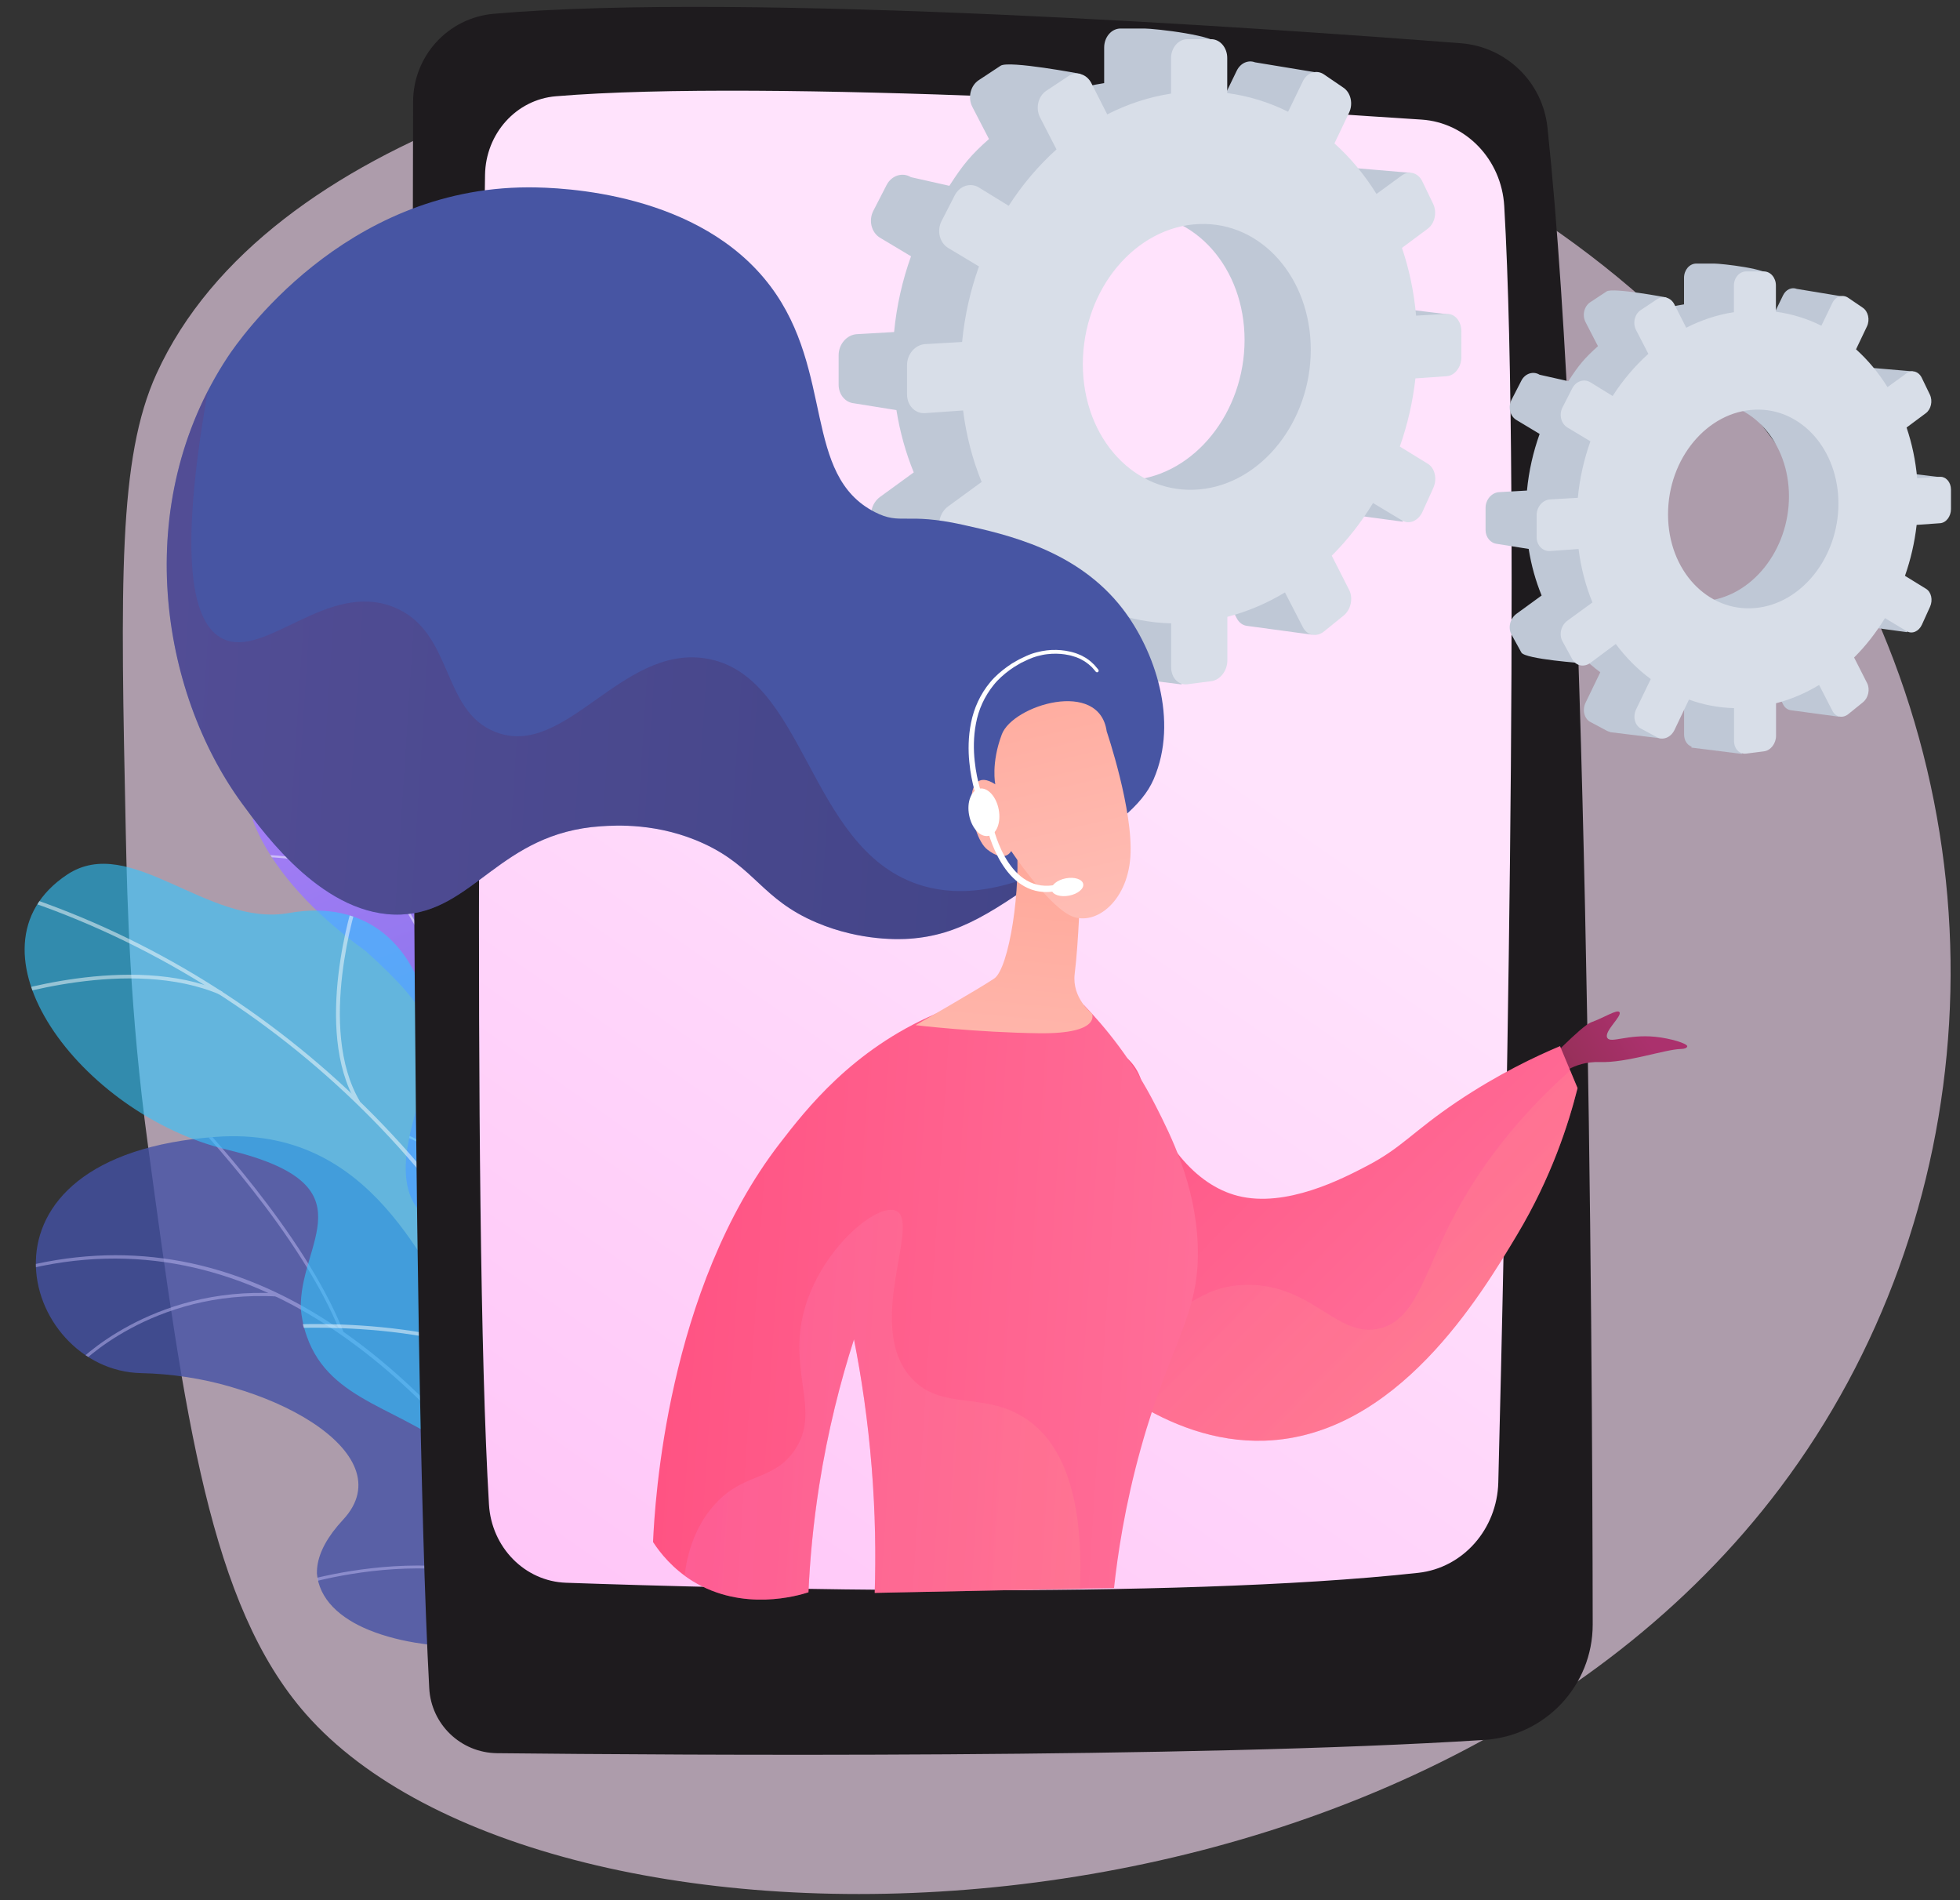 <?xml version="1.0" encoding="UTF-8" standalone="no"?>
<!-- Generator: Adobe Illustrator 27.0.0, SVG Export Plug-In . SVG Version: 6.00 Build 0)  -->

<svg
   version="1.1"
   id="Illustration"
   x="0px"
   y="0px"
   viewBox="0 0 2940 2850"
   xml:space="preserve"
   sodipodi:docname="benefits.svg"
   width="2940"
   height="2850"
   inkscape:version="1.2 (dc2aedaf03, 2022-05-15)"
   xmlns:inkscape="http://www.inkscape.org/namespaces/inkscape"
   xmlns:sodipodi="http://sodipodi.sourceforge.net/DTD/sodipodi-0.dtd"
   xmlns:xlink="http://www.w3.org/1999/xlink"
   xmlns="http://www.w3.org/2000/svg"
   xmlns:svg="http://www.w3.org/2000/svg"><rect x="0" y="0" width="2940" height="2850" fill="#333333" stroke="none"/><defs
   id="defs223" /><sodipodi:namedview
   id="namedview221"
   pagecolor="#ffffff"
   bordercolor="#000000"
   borderopacity="0.25"
   inkscape:showpageshadow="2"
   inkscape:pageopacity="0.0"
   inkscape:pagecheckerboard="0"
   inkscape:deskcolor="#d1d1d1"
   showgrid="false"
   inkscape:zoom="0.22345013"
   inkscape:cx="1852.7624"
   inkscape:cy="1494.7407"
   inkscape:window-width="1920"
   inkscape:window-height="1009"
   inkscape:window-x="-8"
   inkscape:window-y="-8"
   inkscape:window-maximized="1"
   inkscape:current-layer="Illustration" />
<style
   type="text/css"
   id="style2">
	.st0{opacity:0.6;fill:#FFE3FC;enable-background:new    ;}
	.st1{clip-path:url(#SVGID_00000080888644324794182530000013530848617505216398_);}
	
		.st2{opacity:0.8;clip-path:url(#SVGID_00000075137556276632810460000013232222178161807286_);fill:#4452A5;enable-background:new    ;}
	.st3{opacity:0.5;clip-path:url(#SVGID_00000057126991922855559500000004191725131920380086_);}
	.st4{fill:#BEB8F2;}
	.st5{fill:url(#SVGID_00000018229790055452197160000017698260178950809738_);}
	.st6{opacity:0.5;clip-path:url(#SVGID_00000177443780502972812510000002633457706447215271_);}
	.st7{fill:#FCFDFE;}
	.st8{opacity:0.6;fill:#32C6FF;enable-background:new    ;}
	.st9{opacity:0.5;clip-path:url(#SVGID_00000075126636359222027020000001750076891252309178_);}
	.st10{fill:none;}
	.st11{fill:#1E1B1E;}
	.st12{fill:url(#SVGID_00000018929342556104123370000014752798066200320425_);}
	.st13{fill:#BFC8D6;}
	.st14{fill:#D8DEE8;}
	.st15{fill:url(#SVGID_00000016796889136679414820000002127999530703219592_);}
	.st16{fill:url(#SVGID_00000008871864137306705760000006255235707308402052_);}
	.st17{opacity:0.3;}
	.st18{fill:url(#SVGID_00000150814998944393014570000008248591173203411880_);}
	.st19{fill:url(#SVGID_00000093154918639305869870000013634520253567243171_);}
	.st20{fill:#4755A3;}
	.st21{fill:url(#SVGID_00000091715514426514966070000017958188135492237958_);}
	.st22{fill:url(#SVGID_00000089575364907275953820000017747099888434054307_);}
	.st23{fill:url(#SVGID_00000054978680802708069810000010512650024333866166_);}
	.st24{fill:url(#SVGID_00000057130960365892902390000016820421295547445940_);}
	.st25{fill:#FFFFFF;}
</style>
<g
   id="g218"
   transform="translate(-389.349,-429.626)">
	<path
   class="st0"
   d="m 1736.6,479 c -371.8,6.6 -946.9,147.9 -1112.5,511.2 -57.8,126.9 -53.9,313.4 -46.1,686.4 2.3,109.6 6.1,269.4 32.9,467.7 55.7,411.9 93.6,692.3 237,855.6 359.4,409.1 1657.5,397.3 2211.8,-339.2 302.4,-401.8 348.9,-973.3 72.4,-1445.7 C 2827.8,694.9 2234.3,470.2 1736.6,479 Z"
   id="path4" />
	<g
   id="g115">
		<g
   id="g113">
			<defs
   id="defs7">
				<rect
   id="SVGID_1_"
   x="394.3"
   y="1658.3"
   width="1228.3"
   height="1270.6" />
			</defs>
			<clipPath
   id="SVGID_00000182493008582867787280000015962858280187332754_">
				<use
   xlink:href="#SVGID_1_"
   style="overflow:visible"
   id="use9" />
			</clipPath>
			<g
   clip-path="url(#SVGID_00000182493008582867787280000015962858280187332754_)"
   id="g111">
				<g
   id="g46">
					<g
   id="g20">
						<defs
   id="defs13">
							<path
   id="SVGID_00000180368386027711479360000001587780439539266207_"
   d="m 1525.3,3179.9 -198.2,108.3 c 0,0 -92.9,-81.3 -83.5,-179.6 19.1,-200.5 -157.9,-203.3 -231.8,-215.5 C 900.3,2874.6 810,2809.7 904,2708.7 c 93.9,-101 -118.7,-216 -303.1,-219.8 -180.5,-3.8 -277.9,-326.7 113.4,-354.4 233.7,-16.5 312.7,197.6 378.3,296.3 65.6,98.7 224.4,23.1 240.8,178.4 14,132.7 -28.5,258.3 77.4,296.9 105.9,38.6 158.2,118.3 114.5,273.8 z" />
						</defs>
						<clipPath
   id="SVGID_00000005966842771424230140000000237994042059051666_">
							<use
   xlink:href="#SVGID_00000180368386027711479360000001587780439539266207_"
   style="overflow:visible"
   id="use15" />
						</clipPath>
						
							<path
   style="opacity:0.8;fill:#4452a5;enable-background:new"
   d="m 1525.3,3179.9 -198.2,108.3 c 0,0 -92.9,-81.3 -83.5,-179.6 19.1,-200.5 -157.9,-203.3 -231.8,-215.5 -111.5,-18.5 -189.1,-78.6 -123.2,-181.2 74.6,-116.1 -103.4,-219.2 -287.8,-223 -180.5,-3.8 -277.9,-326.7 113.4,-354.4 233.7,-16.5 312.7,197.6 378.3,296.3 65.6,98.7 224.4,23.1 240.8,178.4 14,132.7 -28.5,258.3 77.4,296.9 106,38.6 158.3,118.3 114.6,273.8 z"
   clip-path="url(#SVGID_00000005966842771424230140000000237994042059051666_)"
   id="path18" />
					</g>
					<g
   id="g44">
						<defs
   id="defs23">
							<path
   id="SVGID_00000011750651956965421080000016804594678534784400_"
   d="m 1525.3,3179.9 -198.2,108.3 c 0,0 -92.9,-81.3 -83.5,-179.6 19.1,-200.5 -157.9,-203.3 -231.8,-215.5 C 900.3,2874.6 810,2809.7 904,2708.7 c 93.9,-101 -118.7,-216 -303.1,-219.8 -180.5,-3.8 -277.9,-326.7 113.4,-354.4 233.7,-16.5 312.7,197.6 378.3,296.3 65.6,98.7 224.4,23.1 240.8,178.4 14,132.7 -28.5,258.3 77.4,296.9 105.9,38.6 158.2,118.3 114.5,273.8 z" />
						</defs>
						<clipPath
   id="SVGID_00000140010687341918522740000016268331913272611484_">
							<use
   xlink:href="#SVGID_00000011750651956965421080000016804594678534784400_"
   style="overflow:visible"
   id="use25" />
						</clipPath>
						<g
   style="opacity:0.5"
   clip-path="url(#SVGID_00000140010687341918522740000016268331913272611484_)"
   id="g42">
							<path
   class="st4"
   d="m 1449.5,3245.1 -4.5,1.5 c -0.9,-2.8 -94.6,-283.2 -271.3,-533.2 C 1011,2483 742.4,2232.2 387.2,2345 l -1.4,-4.5 c 158.1,-50.2 312.5,-33.8 458.9,48.8 116.9,66 229,174.1 333.1,321.4 176.9,250.6 270.8,531.6 271.7,534.4 z"
   id="path28" />
							<path
   class="st4"
   d="m 904.3,2426.4 -4.4,1.8 C 841.6,2280.6 681.7,2113 680,2111.3 l 3.4,-3.3 c 1.7,1.7 162.2,169.9 220.9,318.4 z"
   id="path30" />
							<path
   class="st4"
   d="m 805.3,2374 c -188.8,-10.8 -297.4,103.2 -298.5,104.4 l -3.5,-3.2 c 1.1,-1.2 111.1,-116.8 302.2,-105.9 z"
   id="path32" />
							<path
   class="st4"
   d="M 1280.3,2883.1 C 1125.7,2711.4 831,2809.6 828.2,2810.8 l -2.2,-4.2 c 2.6,-1.4 301.9,-99.9 457.8,73.4 z"
   id="path34" />
							<path
   class="st4"
   d="m 1236,2798.8 -4.6,1.4 c -42.9,-141.1 46.9,-303.3 47.8,-304.9 l 4.2,2.3 c -0.9,1.6 -89.7,162.1 -47.4,301.2 z"
   id="path36" />
							<path
   class="st4"
   d="m 1429.3,3202.8 c -48,-73.5 -190.8,-74.4 -192.3,-74.4 v -4.8 c 6,0 146.9,0.9 196.3,76.6 z"
   id="path38" />
							<path
   class="st4"
   d="m 1408,3136.1 -4.5,1.5 c -22.5,-65.6 31.7,-182.1 49.5,-220.3 2.5,-5.4 4.7,-10.1 4.9,-11 l 4.6,1.1 c -0.3,1.3 -1.7,4.4 -5.2,11.9 -17.6,37.9 -71.2,153 -49.3,216.8 z"
   id="path40" />
						</g>
					</g>
				</g>
				<g
   id="g83">
					
						<linearGradient
   id="SVGID_00000067212912146797563850000014872983224634932645_"
   gradientUnits="userSpaceOnUse"
   x1="-4648.218"
   y1="2644.929"
   x2="-4174.583"
   y2="1400.413"
   gradientTransform="matrix(1,-0.011,-0.011,-1,5591.019,4058.326)">
						<stop
   offset="0"
   style="stop-color:#AA80F9"
   id="stop48" />
						<stop
   offset="0.996"
   style="stop-color:#6165D7"
   id="stop50" />
					</linearGradient>
					<path
   style="fill:url(#SVGID_00000067212912146797563850000014872983224634932645_)"
   d="m 1109.9,2408.9 c -25.6,44.2 -7.2,90.3 11.3,121.5 4.9,0.2 7.7,1.6 12.5,2.9 44.1,11.9 65.4,7.6 110.7,12.5 9.7,1.1 39.3,-4.5 51.2,-7.6 l 22.1,-6.1 c 0,0 46,-108.3 -12.4,-141 -58.4,-32.8 -27.7,-141.1 -18.6,-200.5 5.6,-36.5 -3.5,-55 -3.6,-68.7 -1,-145.4 45,-186 15.6,-233.1 -32.4,-52 -97.7,-17.3 -135.9,-72 -43.2,-61.7 11.1,-147.4 -42.9,-196.7 -9.2,-8.5 -19,-16.9 -34.7,-22.4 -38.9,-13.6 -72.2,7.7 -98.7,-26.3 -53.3,-68.3 -145.4,-95.8 -205.9,-30.2 -59.7,64.8 -1.8,200.9 157.4,314.8 104,94 103.9,120.8 90.8,185.7 -9.2,45.5 -64.2,162.6 -0.7,212.8 63.6,50.4 111.1,103.8 81.8,154.4 z"
   id="path53" />
					<g
   id="g81">
						<g
   id="g79">
							<defs
   id="defs56">
								<path
   id="SVGID_00000070810866708878535070000015027014391962060444_"
   d="m 1147.7,2568.5 166.1,-32.5 c 0,0 49.9,-112.1 -8.5,-144.9 -58.4,-32.8 -27.7,-141.1 -18.6,-200.5 24.8,-161.2 -164.3,-154.1 -150.2,-363.2 3.7,-55.6 30.9,-160.9 -16.5,-207.3 -54,-52.8 -99.4,-5 -133.5,-48.7 -53.3,-68.3 -145.4,-95.8 -205.9,-30.2 -59.7,64.8 -1.8,200.9 157.4,314.8 104,94 103.9,120.8 90.8,185.7 -9.2,45.5 -64.2,162.6 -0.7,212.8 63.5,50.2 111,103.7 81.8,154.3 -44.5,77.1 37.8,159.7 37.8,159.7 z" />
							</defs>
							<clipPath
   id="SVGID_00000016055976471753258260000006410589234692102529_">
								<use
   xlink:href="#SVGID_00000070810866708878535070000015027014391962060444_"
   style="overflow:visible"
   id="use58" />
							</clipPath>
							<g
   style="opacity:0.5"
   clip-path="url(#SVGID_00000016055976471753258260000006410589234692102529_)"
   id="g77">
								<path
   class="st7"
   d="m 1220.6,2546.6 3.3,-0.3 c -1.2,-18.5 -2.7,-37.1 -4.4,-55.4 -12.5,-135.1 -38.1,-264 -76.2,-383.1 -32.3,-100.9 -73.9,-196.2 -123.7,-283.3 -40.1,-70 -85.7,-135.1 -135.5,-193.4 -35,-41 -71.8,-78.3 -109.2,-110.8 -6.5,-5.7 -13.5,-11.1 -20.3,-16.4 -9,-7 -18.4,-14.3 -26.7,-22.1 l -2.4,2.2 c 8.4,7.9 17.8,15.2 26.9,22.3 6.8,5.2 13.7,10.7 20.2,16.3 37.3,32.4 74,69.6 108.9,110.5 49.7,58.2 95.2,123.1 135.2,193 49.7,86.9 91.3,182 123.5,282.7 38,118.9 63.6,247.6 76,382.5 1.7,18.2 3.2,36.8 4.4,55.3 z"
   id="path61" />
								<path
   class="st7"
   d="m 1072.6,1934.4 3.1,-1.2 c -52.8,-123.3 16.1,-344.4 16.8,-346.7 l -3.2,-0.8 c -0.7,2.3 -69.9,224.4 -16.7,348.7 z"
   id="path63" />
								<path
   class="st7"
   d="m 1187.3,2292 3.2,-0.9 c -25.2,-87.9 -195.2,-161.9 -196.9,-162.6 l -1.5,2.8 c 1.8,0.8 170.4,74.2 195.2,160.7 z"
   id="path65" />
								<path
   class="st7"
   d="m 1197,2343.1 3.3,-0.3 c -5.2,-59.4 21.9,-143.6 76.4,-237.1 2.7,-4.7 2.7,-4.7 2.7,-5.3 l -3.3,0.3 1.7,-0.1 -1.6,-0.5 c -0.1,0.3 -1.2,2.1 -2.4,4.2 -54.8,94 -82.1,178.9 -76.8,238.8 z"
   id="path67" />
								<path
   class="st7"
   d="m 1217.9,2512.9 3.1,-1.2 c -25.7,-60.8 -125.8,-88.4 -126.8,-88.7 l -1,3 c 1,0.3 99.6,27.5 124.7,86.9 z"
   id="path69" />
								<path
   class="st7"
   d="m 1225.7,2547.1 c 16.1,-51.1 48.5,-99.9 99,-149.2 l -2.4,-2.1 c -50.9,49.6 -83.5,98.8 -99.8,150.5 z"
   id="path71" />
								<path
   class="st7"
   d="m 910.3,1667.9 3,-1.4 c -33.5,-67 -51.8,-144.9 -57.8,-170.4 -1.5,-6.2 -2,-8.4 -2.3,-9.1 l -3.1,1.2 c 0.2,0.6 1.1,4.1 2.1,8.6 6.1,25.7 24.4,103.9 58.1,171.1 z"
   id="path73" />
								<path
   class="st7"
   d="m 982.2,1769.1 2.5,-2.1 c -50.1,-51.1 -200.2,-55.6 -206.6,-55.8 l -0.2,3.1 c 1.6,0 155.1,4.6 204.3,54.8 z"
   id="path75" />
							</g>
						</g>
					</g>
				</g>
				<g
   id="g109">
					<path
   class="st8"
   d="m 1223,2885.1 c 11.3,-2.8 -9.1,-60.2 15.5,-139.6 6.1,-19.8 32,-130.4 116.4,-143.2 16.4,-2.5 32.8,-5 49.1,-7.5 9.9,-38.6 12,-76.8 -39.5,-85.2 -80.1,-13 -95.1,-142.3 -78.5,-190.6 20.6,-59.8 65.7,-199.9 -57.7,-221.8 -102.7,-18.3 -173.5,-10 -192.8,-130.7 -19.3,-120.7 -97.1,-188.3 -212.7,-167.6 -121.7,21.8 -237.8,-120.8 -332.9,-57.5 -165.7,110.3 20,359.6 240.5,412.5 220.5,52.9 105.9,139.6 110.3,239.7 0.9,9.3 3.1,23.6 8.8,40 35.4,100.9 145.7,106.2 232.9,182.1 118.9,103.3 121.6,274.1 140.6,269.4 z"
   id="path85" />
					<g
   id="g107">
						<g
   id="g105">
							<defs
   id="defs88">
								<path
   id="SVGID_00000027596958377828307090000004618956629927085721_"
   d="m 1131.2,2658 266.7,-33 c 11.6,-37.7 24.2,-106 -33.4,-115.4 -80.1,-13 -95.1,-142.3 -78.5,-190.6 20.6,-59.8 65.7,-199.9 -57.7,-221.8 -102.7,-18.3 -173.5,-10 -192.8,-130.7 -19.3,-120.7 -97.1,-188.3 -212.7,-167.6 -121.7,21.8 -237.8,-120.8 -332.9,-57.5 -165.7,110.3 20,359.6 240.5,412.5 220.5,52.9 105.9,139.6 110.3,239.7 6,136.6 196.9,85.1 253.5,132.5 44.3,37 42.7,95.6 37,131.9 z" />
							</defs>
							<clipPath
   id="SVGID_00000026133729204721713050000008193563032227667595_">
								<use
   xlink:href="#SVGID_00000027596958377828307090000004618956629927085721_"
   style="overflow:visible"
   id="use90" />
							</clipPath>
							<g
   style="opacity:0.5"
   clip-path="url(#SVGID_00000026133729204721713050000008193563032227667595_)"
   id="g103">
								<path
   class="st7"
   d="m 1252.4,2602.8 5.6,-1.8 C 1133.2,2218.8 811.9,1900.8 419.6,1771.1 l -2,5.2 c 390.6,129.2 710.5,445.8 834.8,826.5 z"
   id="path93" />
								<path
   class="st7"
   d="m 1165.4,2400.4 5.8,-0.7 c -16.6,-157.2 112.7,-296.8 114,-298.2 l -4.3,-3.6 c -1.3,1.4 -132.3,142.8 -115.5,302.5 z"
   id="path95" />
								<path
   class="st7"
   d="m 1227.4,2533.1 4.8,-3.2 c -94.7,-130.7 -402.8,-114 -405.9,-113.8 l 0.2,5.5 c 3.1,-0.2 308,-16.7 400.9,111.5 z"
   id="path97" />
								<path
   class="st7"
   d="m 924.2,2084.3 5.1,-2.8 c -65.4,-109.7 -4.2,-297.7 -3.6,-299.6 l -5.5,-1.5 c -0.7,1.9 -62.6,192.3 4,303.9 z"
   id="path99" />
								<path
   class="st7"
   d="m 720.3,1921.7 2.5,-5 c -137.6,-60 -334.1,5.7 -336.1,6.4 l 1.8,5.2 c 2.1,-0.6 196.3,-65.6 331.8,-6.6 z"
   id="path101" />
							</g>
						</g>
					</g>
				</g>
			</g>
		</g>
	</g>
	<path
   class="st10"
   d="M 2886.9,2194.2 H 2212 c 0,0 19.4,-755.5 17.9,-735.7 -1.6,19.7 -970.4,-628.9 -1345.7,-500.9 -375.3,128 -759.4,981.1 -209.5,1383.8 549.9,402.6 687.2,-25.1 588,764.9 l 1181.6,-80.5 483.4,-627.6 z"
   id="path117" />
	<g
   id="g128">
		<path
   class="st11"
   d="m 1130,450.3 c -68.4,5.9 -120.8,63.2 -121,131.8 -1.2,419.6 -3.2,1867 24.2,2379.3 2.9,54.3 47.4,96.9 101.7,97.5 268.8,2.9 1042,8.2 1481,-19.9 91.4,-5.8 162.6,-81.6 162.5,-173.2 -0.5,-440.4 -7.6,-1679 -67.9,-2245.2 -7.2,-67.8 -61.8,-120.8 -129.8,-126.1 C 2287.5,471.8 1509,417.3 1130,450.3 Z"
   id="path119" />
		
			<linearGradient
   id="SVGID_00000042699671254316338870000006120108834733391782_"
   gradientUnits="userSpaceOnUse"
   x1="650.624"
   y1="282.796"
   x2="2041.973"
   y2="2271.406"
   gradientTransform="matrix(1,0,0,-1,0,3710.157)">
			<stop
   offset="0.338"
   style="stop-color:#FFC6F8"
   id="stop121" />
			<stop
   offset="1"
   style="stop-color:#FFE3FC"
   id="stop123" />
		</linearGradient>
		<path
   style="fill:url(#SVGID_00000042699671254316338870000006120108834733391782_)"
   d="m 1116.9,692.1 c -5.3,359 -20.3,1553.1 5.9,1993.8 3.8,64.4 53.9,115.3 115.7,117.4 254.4,8.9 906.7,26 1278.4,-14.9 66.9,-7.4 118.1,-65.4 119.9,-135.6 9.3,-366.3 34.4,-1478.5 8.9,-1914.3 -4.1,-69.5 -57.2,-125 -123.8,-129.5 -275.4,-18.6 -982.7,-61.4 -1298.8,-35 -59.3,4.9 -105.3,55.9 -106.2,118.1 z"
   id="path126" />
	</g>
	<g
   id="g142">
		<g
   id="g134">
			<path
   class="st13"
   d="m 3198.7,1356.4 12.2,-26.9 c 4.6,-10.1 1.9,-22.2 -6.1,-27.1 l -31.7,-19.5 c 8.6,-24.3 14.6,-50 17.6,-76.6 l 35.3,-2.5 c 9.1,-0.6 16.5,-10.2 16.5,-21.3 V 1153 c 0,-11.1 -7.4,-19.7 -16.5,-19.2 l -34.4,2 c -2.4,-26.8 -7.8,-52.3 -16,-76.2 l 29.1,-21.6 c 0.9,-0.7 1.8,-1.5 2.6,-2.3 l 3.7,9.7 47.8,-58.8 -62.4,-5.3 c -2.7,-3.5 -6.4,-5.7 -10.3,-6.1 -3.5,-0.4 -7.1,0.5 -10.4,2.9 L 3147,999 c -13.4,-21.5 -29.4,-40.6 -47.4,-56.9 l 2.2,-4.5 43.9,9 5.6,-72.7 -66.7,-11 c -7.7,-3 -16.3,0.8 -20.6,9.5 l -16.6,34.2 c -21.3,-10.6 -3.7,-21.7 -27.9,-25 l 25.3,-37.3 c 0,-11.6 -74.2,-19.4 -84.2,-19.4 h -26.8 c -10.2,0 -18.4,9.6 -18.4,21.3 v 39.9 c -25.1,3.8 -49.2,11.8 -71.9,23.4 l 45.8,-33.7 c 0,0 -80.7,-15.3 -89.9,-9.2 l -24.6,16.2 c -9.3,6.1 -12.5,19.6 -7.1,30 l 18.6,36 c -20.3,18.1 -29,28.6 -44.4,52.5 l -43.2,-9.7 c -9.5,-5.9 -21.8,-1.9 -27.3,8.9 l -14.8,28.8 c -5.6,10.9 -2.3,24.4 7.4,30.2 l 34.8,20.9 c -9.6,26.8 -16.2,55.3 -19,84.9 l -41.7,2.4 c -11.2,0.6 -20.4,11.2 -20.4,23.6 v 33 c 0,11.2 7.5,20 17.3,21 v 0 l 47.4,7.6 c 3.9,24.7 10.5,48.1 19.4,69.8 l -37.8,27.5 c -9.6,7 -13,21 -7.4,31.1 l 14.8,26.9 c 5.5,10.1 93.5,16.2 93.5,16.2 L 2737,1385 c 15.3,20.5 33,38.3 52.8,52.8 l -22,45.5 c -5.4,11.1 -2.2,24.1 7.1,29.1 l 24.6,13.1 c 1.6,0.8 3.2,1.4 4.8,1.6 l -0.1,0.5 76.6,9.4 7.5,-57.8 c 8.9,1.4 18,2.2 27.2,2.5 v 49.5 c 0,8.8 4.6,15.8 11.2,18.2 l -0.3,1.4 75.9,9.5 1.5,-93.8 c 13.9,-5.3 27.3,-11.8 40.1,-19.5 l 20.2,39.2 c 2.5,4.9 6.6,7.7 11.1,8.5 v 0 l 73.4,9.9 -25.1,-69.2 -10.1,3.1 -16.7,-32.8 c 17.6,-17.5 33.2,-37.4 46.5,-59.2 l 32.7,19.6 c 7.9,4.8 18.1,0.4 22.8,-9.7 z M 2947.2,1331 c -71.8,6.4 -131.4,-56.6 -131.4,-140.9 0,-84.3 59.6,-154.8 131.4,-157.4 70.1,-2.6 125.6,60.7 125.6,141.3 0,80.5 -55.5,150.8 -125.6,157 z m 306.8,-161.8 49.7,-23.5 -49.7,-6 z m -61,200.8 56.9,7.7 8.3,-19.4 -47.1,-28.6 z"
   id="path130" />
			<path
   class="st14"
   d="m 3299.3,1144.8 -34.2,2 c -2.4,-26.7 -7.8,-52.2 -15.9,-76 l 28.9,-21.5 c 7.9,-5.9 10.6,-18.3 6.1,-27.8 L 3272,996.2 c -4.6,-9.5 -14.8,-12.6 -22.8,-6.8 l -28.6,20.8 c -13.3,-21.4 -29.2,-40.5 -47.2,-56.7 l 16.4,-34.4 c 4.7,-9.9 1.9,-22.4 -6.3,-28 l -21.9,-14.9 c -8.3,-5.6 -18.9,-2.2 -23.7,7.8 l -16.5,34.1 c -21.2,-10.6 -44.1,-17.7 -68.2,-21 v -39.4 c 0,-11.6 -8.1,-21 -18,-21 h -26.7 c -10.1,0 -18.3,9.5 -18.3,21.3 v 39.8 c -24.9,3.8 -48.9,11.8 -71.5,23.3 l -17.8,-35 c -5.2,-10.3 -16.9,-13.8 -26,-7.7 l -24.4,16.2 c -9.2,6.1 -12.4,19.5 -7.1,29.9 l 18.5,35.8 c -20.2,18.1 -38.3,39.4 -53.6,63.2 L 2775,1003 c -9.5,-5.8 -21.6,-1.9 -27.2,8.9 l -14.7,28.7 c -5.5,10.8 -2.3,24.3 7.3,30.1 l 34.6,20.8 c -9.6,26.7 -16.1,55.2 -18.9,84.7 l -41.5,2.4 c -11.2,0.6 -20.3,11.2 -20.3,23.6 v 32.9 c 0,12.4 9.1,21.7 20.3,20.9 l 42.6,-3 c 3.6,28.5 10.7,55.4 20.8,80.1 l -37.6,27.4 c -9.6,7 -12.9,20.9 -7.3,31 l 14.7,26.8 c 5.5,10.1 17.7,12.5 27.2,5.4 l 38,-28.3 c 15.2,20.4 32.9,38.2 52.5,52.6 l -21.9,45.3 c -5.3,11.1 -2.2,24 7.1,29 l 24.4,13.1 c 9.1,4.9 20.8,-0.1 26,-11.1 l 21.7,-45.5 c 21.4,7.8 44.1,12.2 67.6,12.8 v 49.3 c 0,11.7 8.2,20.2 18.3,18.9 l 26.7,-3.4 c 10,-1.3 18,-11.7 18,-23.3 v -48.8 c 22.8,-5.9 44.4,-15.2 64.6,-27.4 l 20.1,39 c 4.8,9.3 15.4,11.4 23.7,4.7 l 21.9,-17.7 c 8.2,-6.6 11,-19.5 6.3,-28.8 l -19.5,-38.4 c 17.5,-17.4 33,-37.3 46.3,-59.1 l 32.6,19.6 c 8,4.8 18.2,0.5 22.8,-9.7 l 12.2,-26.9 c 4.6,-10.1 1.9,-22.2 -6.1,-27 l -31.5,-19.4 c 8.5,-24.2 14.5,-49.9 17.5,-76.4 l 35.1,-2.5 c 9.1,-0.6 16.4,-10.1 16.4,-21.2 v -29.5 c -0.1,-10.8 -7.4,-19.3 -16.5,-18.8 z m -277.2,196.7 c -71.4,6.4 -130.7,-56.4 -130.7,-140.5 0,-84.1 59.2,-154.4 130.7,-157 69.7,-2.6 124.9,60.5 124.9,140.8 0,80.4 -55.2,150.5 -124.9,156.7 z"
   id="path132" />
		</g>
		<g
   id="g140">
			<path
   class="st13"
   d="m 2424.6,1183.5 16.4,-36 c 6.1,-13.5 2.5,-29.7 -8.1,-36.3 l -42.4,-26 c 11.5,-32.5 19.5,-66.9 23.6,-102.5 l 47.3,-3.3 c 12.2,-0.9 22,-13.6 22,-28.5 v -39.5 c 0,-14.9 -9.8,-26.3 -22,-25.7 l -46,2.6 c -3.2,-35.9 -10.5,-70 -21.4,-101.9 l 38.9,-28.9 c 1.2,-0.9 2.4,-2 3.4,-3.1 l 5,13 63.9,-78.6 -83.5,-7.1 c -3.7,-4.7 -8.6,-7.6 -13.8,-8.2 -4.7,-0.6 -9.5,0.7 -13.9,3.8 l -38.5,27.9 c -17.9,-28.7 -39.3,-54.3 -63.5,-76.1 l 2.9,-6 58.8,12 7.5,-97.3 -89.3,-14.7 c -10.3,-4 -21.9,1.1 -27.5,12.7 l -22.2,45.8 c -28.5,-14.2 -4.9,-29.1 -37.3,-33.4 l 33.9,-49.9 c 0,-15.6 -99.3,-25.9 -112.7,-25.9 h -35.9 c -13.6,0 -24.6,12.8 -24.6,28.5 v 53.4 c -33.5,5.1 -65.9,15.8 -96.3,31.2 l 61.3,-45 c 0,0 -108,-20.5 -120.3,-12.3 l -32.9,21.7 c -12.4,8.2 -16.7,26.2 -9.5,40.1 l 24.9,48.1 c -27.2,24.2 -38.8,38.2 -59.4,70.2 l -57.7,-13 c -12.8,-7.8 -29.1,-2.5 -36.5,11.9 l -19.8,38.5 c -7.5,14.5 -3,32.6 9.9,40.4 l 46.6,27.9 c -12.9,35.9 -21.6,74 -25.4,113.6 l -55.9,3.2 c -15,0.9 -27.3,15 -27.3,31.6 v 44.1 c 0,15 10.1,26.8 23.2,28 v 0 l 63.5,10.2 c 5.3,33 14.1,64.3 26,93.4 l -50.6,36.8 c -12.9,9.4 -17.3,28 -9.9,41.6 l 19.8,36 c 7.4,13.5 125.1,21.7 125.1,21.7 l -37.4,-52.4 c 20.4,27.4 44.2,51.2 70.6,70.7 l -29.5,60.8 c -7.2,14.8 -2.9,32.3 9.5,38.9 l 32.9,17.5 c 2.1,1.1 4.3,1.8 6.5,2.2 l -0.1,0.6 102.5,12.6 10,-77.4 c 11.9,1.8 24,3 36.3,3.3 v 66.2 c 0,11.8 6.2,21.1 14.9,24.3 l -0.4,1.9 101.6,12.7 2,-125.5 c 18.6,-7.1 36.5,-15.8 53.6,-26.1 l 27.1,52.4 c 3.4,6.5 8.8,10.4 14.9,11.3 v 0 l 98.2,13.3 -33.6,-92.5 -13.6,4.2 -22.4,-43.9 c 23.5,-23.4 44.5,-50 62.3,-79.2 l 43.8,26.3 c 10.6,6.5 24.3,0.7 30.5,-12.9 z m -336.4,-33.9 c -96.1,8.6 -175.8,-75.8 -175.8,-188.5 0,-112.7 79.7,-207.1 175.8,-210.6 93.7,-3.4 168,81.2 168,189 0,107.8 -74.2,201.7 -168,210.1 z m 410.5,-216.6 66.5,-31.5 -66.5,-8.1 z m -81.6,268.7 76.1,10.3 11.1,-25.9 -63,-38.3 z"
   id="path136" />
			<path
   class="st14"
   d="m 2559.3,900.4 -45.8,2.6 c -3.2,-35.7 -10.4,-69.8 -21.2,-101.6 l 38.7,-28.8 c 10.6,-7.9 14.2,-24.5 8.1,-37.2 l -16.3,-33.8 c -6.1,-12.8 -19.8,-16.8 -30.5,-9 l -38.2,27.9 c -17.8,-28.6 -39,-54.2 -63.1,-75.8 l 22,-46.1 c 6.3,-13.2 2.6,-30 -8.4,-37.4 l -29.3,-20 c -11.1,-7.5 -25.3,-2.9 -31.7,10.4 l -22.1,45.6 c -28.3,-14.1 -59,-23.7 -91.3,-28 v -52.7 c 0,-15.5 -10.8,-28.1 -24.1,-28.1 h -35.7 c -13.5,0 -24.5,12.8 -24.5,28.5 V 570 c -33.3,5.1 -65.5,15.8 -95.7,31.2 l -23.8,-46.9 c -7,-13.8 -22.6,-18.4 -34.8,-10.3 l -32.7,21.7 c -12.4,8.2 -16.6,26.1 -9.5,40 l 24.7,48 c -27,24.2 -51.2,52.7 -71.7,84.6 l -44.7,-27.5 c -12.7,-7.8 -29,-2.5 -36.3,11.9 l -19.7,38.4 c -7.4,14.5 -3,32.5 9.8,40.3 l 46.3,27.8 C 1845,865 1836.3,903 1832.5,942.5 l -55.5,3.2 c -14.9,0.9 -27.1,15 -27.1,31.5 v 44 c 0,16.5 12.2,29.1 27.1,28 l 57,-4 c 4.8,38.1 14.3,74.1 27.8,107.2 l -50.3,36.7 c -12.8,9.4 -17.2,28 -9.8,41.5 l 19.7,35.9 c 7.4,13.5 23.6,16.7 36.3,7.2 l 50.9,-37.9 c 20.3,27.4 44,51.1 70.2,70.4 l -29.3,60.6 c -7.1,14.8 -2.9,32.2 9.5,38.8 l 32.7,17.5 c 12.2,6.5 27.8,-0.1 34.8,-14.8 l 29.1,-60.9 c 28.7,10.4 59.1,16.3 90.5,17.1 v 66 c 0,15.7 11,27.1 24.5,25.3 l 35.7,-4.6 c 13.3,-1.7 24.1,-15.7 24.1,-31.2 v -65.3 c 30.5,-7.9 59.5,-20.4 86.4,-36.6 l 26.9,52.2 c 6.4,12.5 20.6,15.3 31.7,6.3 l 29.3,-23.7 c 11,-8.9 14.7,-26.1 8.4,-38.5 L 2387,1263 c 23.4,-23.3 44.2,-49.9 61.9,-79 l 43.6,26.2 c 10.7,6.4 24.3,0.6 30.5,-12.9 l 16.3,-35.9 c 6.1,-13.5 2.5,-29.6 -8.1,-36.2 l -42.1,-25.9 c 11.4,-32.4 19.4,-66.7 23.4,-102.2 l 47,-3.3 c 12.1,-0.9 21.9,-13.6 21.9,-28.4 V 926 c -0.2,-14.9 -10,-26.3 -22.1,-25.6 z m -370.9,263.2 c -95.6,8.6 -174.8,-75.5 -174.8,-187.9 0,-112.5 79.3,-206.6 174.8,-210.1 93.2,-3.5 167.1,80.9 167.1,188.4 0,107.5 -73.9,201.3 -167.1,209.6 z"
   id="path138" />
		</g>
	</g>
	<g
   id="g216">
		
			<linearGradient
   id="SVGID_00000086668002168866184860000000791835297076801947_"
   gradientUnits="userSpaceOnUse"
   x1="4649.378"
   y1="498.968"
   x2="4577.771"
   y2="214.423"
   gradientTransform="matrix(-0.339,-0.941,0.941,-0.339,3958.936,6520.644)">
			<stop
   offset="0"
   style="stop-color:#AB316D"
   id="stop144" />
			<stop
   offset="1"
   style="stop-color:#792D3D"
   id="stop146" />
		</linearGradient>
		<path
   style="fill:url(#SVGID_00000086668002168866184860000000791835297076801947_)"
   d="m 2725,2045.5 c 0,0 23.4,-24.5 64.1,-23.1 40.7,1.4 97.7,-19.1 121.7,-19.6 5.8,-0.1 8.7,-1.6 9.4,-3.7 1.3,-4.2 -24.7,-12.3 -48.1,-14.6 -41.5,-4.1 -66.7,10.3 -71.8,1.7 -5.7,-9.6 22.8,-32.8 18.2,-38.7 -3.5,-4.6 -22.7,8.2 -42.7,15.4 -14.2,5.1 -72.7,66.4 -72.7,66.4 z"
   id="path149" />
		
			<linearGradient
   id="SVGID_00000050632928985962320370000008460388130777064108_"
   gradientUnits="userSpaceOnUse"
   x1="1446.803"
   y1="1694.837"
   x2="2156.916"
   y2="1694.837"
   gradientTransform="matrix(-0.713,-0.701,0.701,-0.713,2411.22,4652.513)">
			<stop
   offset="0"
   style="stop-color:#FF6E98"
   id="stop151" />
			<stop
   offset="1"
   style="stop-color:#FF5383"
   id="stop153" />
		</linearGradient>
		<path
   style="fill:url(#SVGID_00000050632928985962320370000008460388130777064108_)"
   d="m 2729.4,1998.5 c 8.8,21 17.5,42 26.3,63 -13.6,54.1 -39.2,133.7 -90.4,219.4 -55.2,92.2 -180.9,302.4 -378.5,309.3 -150.7,5.3 -269.3,-110.1 -314.1,-154.3 -41.5,-40.8 -78.7,-76.8 -94.4,-131.5 -24.7,-86.2 12.6,-187.9 92.1,-280.9 39.2,-45.8 113.4,-30.5 131.1,27.1 27.8,90.9 80.4,156.2 144.7,172.5 72.3,18.3 157,-25.9 193.1,-44.7 53.6,-27.9 68.3,-51.2 135.7,-96.6 62.3,-41.8 118,-68 154.4,-83.3 z"
   id="path156" />
		<g
   class="st17"
   id="g165">
			
				<linearGradient
   id="SVGID_00000010309904895362241430000000678743111885631379_"
   gradientUnits="userSpaceOnUse"
   x1="1446.874"
   y1="1687.111"
   x2="2158.212"
   y2="1687.111"
   gradientTransform="matrix(-0.713,-0.701,0.701,-0.713,2411.22,4652.513)">
				<stop
   offset="0"
   style="stop-color:#FF9085"
   id="stop158" />
				<stop
   offset="1"
   style="stop-color:#FB6FBB"
   id="stop160" />
			</linearGradient>
			<path
   style="fill:url(#SVGID_00000010309904895362241430000000678743111885631379_)"
   d="m 2103.6,2415.8 c 56.9,-9 81.5,-59.6 158.6,-59.3 97.6,0.5 134.2,81.8 197.7,65.2 51.8,-13.6 64.5,-77.6 105.3,-158.3 31.7,-62.6 84.8,-144.2 179.4,-228.4 3.7,8.8 7.4,17.7 11,26.5 -13.6,54.1 -39.2,133.7 -90.4,219.4 -55.2,92.2 -180.9,302.4 -378.5,309.3 -150.7,5.3 -269.3,-110.1 -314.1,-154.3 -41.5,-40.8 -78.7,-76.8 -94.4,-131.5 -4.3,-15.1 -6.7,-30.7 -7.4,-46.7 107.4,140.1 181.8,166.1 232.8,158.1 z"
   id="path163" />
		</g>
		
			<linearGradient
   id="SVGID_00000056386849767503338160000010207702045027431819_"
   gradientUnits="userSpaceOnUse"
   x1="826.33"
   y1="1265.71"
   x2="1614.506"
   y2="1265.71"
   gradientTransform="matrix(-0.998,-0.065,0.065,-0.998,2922.755,3719.044)">
			<stop
   offset="0"
   style="stop-color:#FF6E98"
   id="stop167" />
			<stop
   offset="1"
   style="stop-color:#FF5383"
   id="stop169" />
		</linearGradient>
		<path
   style="fill:url(#SVGID_00000056386849767503338160000010207702045027431819_)"
   d="m 1368.9,2742.2 c 2.6,-58.1 20.4,-378.2 190.4,-598.2 39,-50.4 107.9,-139.6 232.5,-193.5 48.6,-21 91.8,-30.6 121.4,-35.5 34.1,7.4 68.1,14.7 102.2,22.1 31,32.2 72.6,82.1 107.7,151.3 22.2,43.8 59.1,116.3 62.8,207 4.3,105.7 -40.1,144.3 -85.1,305.6 -24.4,87.4 -35.1,161.4 -40.4,210.2 -119.7,2.4 -239.3,4.9 -359,7.3 1.8,-56.5 1,-119.6 -4.5,-188 -5.7,-70.8 -15.3,-135.2 -26.6,-192.2 -20.2,62.7 -39.1,136.2 -52.2,219.3 -9,57.5 -13.9,111.2 -16.1,160 -14.8,4.8 -98.2,29.9 -174,-17 -29.4,-18.3 -48.1,-41.5 -59.1,-58.4 z"
   id="path172" />
		<path
   class="st20"
   d="m 1976.8,1728 c 83.7,-59.6 125.5,-89.3 143,-129.7 38.2,-88.3 1.4,-193.5 -46.7,-255.9 -67.6,-87.6 -173,-111 -239.7,-125.8 -85.7,-19 -92.6,1 -131.8,-19 C 1593.2,1142.2 1641.1,987.1 1545.3,859.3 1439.6,718.3 1233.9,710.5 1181.8,710.6 904.3,711 746.8,941 731,964.8 c -145.8,220.8 -101.6,501.6 21.2,669.6 35.1,48.1 125,171 238.5,166.8 109.4,-4 147.9,-122.5 300.3,-132.4 21.3,-1.4 85.8,-5.6 154.2,26.1 77.3,35.7 86.5,83.4 169.1,118.4 67,28.4 127,25 139,24.2 75.7,-5.3 126,-40.1 223.5,-109.5 z"
   id="path174" />
		<g
   class="st17"
   id="g183">
			
				<linearGradient
   id="SVGID_00000172435805436710322350000015637811574901710242_"
   gradientUnits="userSpaceOnUse"
   x1="928.354"
   y1="2169.381"
   x2="2438.99"
   y2="2169.381"
   gradientTransform="matrix(-0.998,-0.065,0.065,-0.998,2922.755,3719.044)">
				<stop
   offset="0"
   style="stop-color:#311944"
   id="stop176" />
				<stop
   offset="1"
   style="stop-color:#6B3976"
   id="stop178" />
			</linearGradient>
			<path
   style="fill:url(#SVGID_00000172435805436710322350000015637811574901710242_)"
   d="m 701,1016.3 c -45.1,255.1 -22.7,349.5 22.8,371.4 63.6,30.6 157,-88.1 256.8,-47.3 89.8,36.7 69.9,155.5 152.4,187.2 104.4,40.2 187.5,-129.9 314.1,-110.6 150.7,23 152.9,282.1 318.7,338.7 50.2,17.1 120.8,17.5 221.3,-35 -3.4,2.4 -6.8,4.8 -10.3,7.3 -97.5,69.4 -147.8,104.2 -223.4,109.4 -12,0.8 -72,4.2 -139,-24.2 -82.6,-35 -91.9,-82.7 -169.1,-118.4 -68.4,-31.6 -132.9,-27.5 -154.2,-26.1 -152.4,9.9 -190.9,128.4 -300.3,132.4 -113.6,4.2 -203.4,-118.7 -238.5,-166.8 -113.4,-155.2 -159.8,-406.6 -51.3,-618 z"
   id="path181" />
		</g>
		
			<linearGradient
   id="SVGID_00000053514290320861894360000001034038224039910303_"
   gradientUnits="userSpaceOnUse"
   x1="1145.99"
   y1="1489.87"
   x2="1130.645"
   y2="1984.737"
   gradientTransform="matrix(-0.998,-0.065,0.065,-0.998,2922.755,3719.044)">
			<stop
   offset="0"
   style="stop-color:#FFBDB5"
   id="stop185" />
			<stop
   offset="1"
   style="stop-color:#FFA697"
   id="stop187" />
		</linearGradient>
		<path
   style="fill:url(#SVGID_00000053514290320861894360000001034038224039910303_)"
   d="m 2009.5,1765.4 c 0,0 -2,74.7 -8.1,124.6 -4.5,36.5 25.8,59.4 25.8,59.4 0,0 15.4,30.9 -78.9,29.8 -94.4,-1.2 -185.6,-12.1 -185.6,-12.1 0,0 96,-55.1 118,-70 22.1,-14.9 41.3,-135.6 32.9,-213.5 z"
   id="path190" />
		
			<linearGradient
   id="SVGID_00000172438652123536631820000005690532935478020016_"
   gradientUnits="userSpaceOnUse"
   x1="1043.25"
   y1="1844.868"
   x2="1183.271"
   y2="2303.293"
   gradientTransform="matrix(-0.998,-0.065,0.065,-0.998,2922.755,3719.044)">
			<stop
   offset="0"
   style="stop-color:#FFBDB5"
   id="stop192" />
			<stop
   offset="1"
   style="stop-color:#FFA697"
   id="stop194" />
		</linearGradient>
		<path
   style="fill:url(#SVGID_00000172438652123536631820000005690532935478020016_)"
   d="m 2049.4,1526.5 c 0,0 40.3,118.5 35.5,188.3 -4.8,69.7 -56.2,106.5 -92,86.9 -35.9,-19.6 -86.8,-95.8 -86.8,-95.8 0,0 -8.8,19 -35.9,-2.3 -27.1,-21.4 -41,-132.4 12.1,-97.7 0,0 -6.7,-31.3 9.8,-75 16.5,-43.7 146.2,-83.6 157.3,-4.4 z"
   id="path197" />
		<g
   class="st17"
   id="g206">
			
				<linearGradient
   id="SVGID_00000148655645828514396680000014736813888952289186_"
   gradientUnits="userSpaceOnUse"
   x1="826.195"
   y1="1095.457"
   x2="1614.402"
   y2="1095.457"
   gradientTransform="matrix(-0.998,-0.065,0.065,-0.998,2922.755,3719.044)">
				<stop
   offset="0"
   style="stop-color:#FF9085"
   id="stop199" />
				<stop
   offset="1"
   style="stop-color:#FB6FBB"
   id="stop201" />
			</linearGradient>
			<path
   style="fill:url(#SVGID_00000148655645828514396680000014736813888952289186_)"
   d="m 1579.4,2607.2 c 45.7,-62.4 -13.8,-123 19.8,-224.2 28.7,-86.4 107.8,-150.2 134.6,-137.3 36.9,17.8 -48,171.5 22.1,250 46.5,52.2 113.8,18 177.7,65.4 42.1,31.3 82.2,97.7 75.6,251.1 -102.6,2.1 -205.1,4.2 -307.7,6.3 1.8,-56.5 1,-119.6 -4.5,-188 -5.7,-70.8 -15.3,-135.2 -26.6,-192.2 -20.2,62.7 -39.1,136.2 -52.2,219.3 -9,57.5 -13.9,111.2 -16.1,160 -14.8,4.8 -98.2,29.9 -174,-17 -4.2,-2.6 -8.2,-5.3 -12,-8.1 4.2,-33.7 15.4,-71.7 42.6,-103.5 44.3,-51.8 87.6,-36.7 120.7,-81.8 z"
   id="path204" />
		</g>
		<path
   class="st25"
   d="m 1954.3,1767.3 c -67,-4.4 -85.9,-102 -86.1,-103.1 -0.5,-2.5 1.2,-5 3.7,-5.4 2.5,-0.5 5,1.2 5.4,3.7 0.2,1.1 20.6,106 92.5,94.7 2.6,-0.4 4.9,1.3 5.3,3.9 0.4,2.5 -1.3,4.9 -3.9,5.3 -5.9,1 -11.5,1.2 -16.9,0.9 z"
   id="path208" />
		
			<ellipse
   transform="matrix(0.982,-0.188,0.188,0.982,-295.326,405.396)"
   class="st25"
   cx="1990.7"
   cy="1760.4"
   rx="24.1"
   ry="13.2"
   id="ellipse210" />
		
			<ellipse
   transform="matrix(0.982,-0.188,0.188,0.982,-276.491,379.856)"
   class="st25"
   cx="1865.4"
   cy="1648.3"
   rx="22.6"
   ry="36.1"
   id="ellipse212" />
		<path
   class="st25"
   d="m 1855.3,1628.4 c 0,0 -0.5,-1.4 -1.4,-4 -0.8,-2.6 -2,-6.4 -3.3,-11.2 -2.5,-9.7 -5.7,-23.7 -7.3,-40.9 -1.7,-17.1 -1.7,-37.5 2.6,-58.7 2.1,-10.6 5.5,-21.4 10.3,-31.7 4.8,-10.4 11,-20.2 18.5,-29.2 7.4,-9 16.3,-16.5 25.5,-23.2 2.4,-1.6 4.7,-3.2 7,-4.8 2.4,-1.4 4.9,-2.8 7.3,-4.2 l 3.6,-2 3.7,-1.8 c 2.5,-1.2 4.9,-2.3 7.4,-3.5 2.6,-1.2 4.9,-2 7.4,-3 2.6,-0.8 5.1,-1.7 7.7,-2.3 5.1,-1.3 10.1,-2.3 15.1,-2.9 9.9,-1.2 19.4,-0.8 28,0.5 2.1,0.3 4.2,0.7 6.2,1.2 2.1,0.4 4.1,0.9 6,1.5 1.9,0.6 3.8,1.1 5.5,1.8 1.7,0.7 3.4,1.4 5.1,2.1 1.7,0.6 3.1,1.6 4.6,2.4 1.4,0.8 2.9,1.5 4.2,2.4 2.5,1.8 4.9,3.3 6.8,5.1 1.9,1.7 3.6,3.3 5,4.7 1.4,1.5 2.4,2.8 3.3,3.9 1.8,2.1 2.7,3.2 2.7,3.2 0.9,1.1 0.7,2.6 -0.3,3.5 -1,0.9 -2.6,0.7 -3.5,-0.3 l -0.2,-0.3 c 0,0 -0.9,-1 -2.5,-3 -0.8,-1 -1.8,-2.2 -3.1,-3.5 -1.4,-1.2 -2.9,-2.7 -4.7,-4.2 -1.8,-1.6 -4.1,-2.9 -6.3,-4.6 -1.2,-0.8 -2.5,-1.4 -3.9,-2.2 -1.4,-0.7 -2.7,-1.6 -4.3,-2.2 -1.5,-0.6 -3.1,-1.3 -4.7,-1.9 -1.6,-0.6 -3.4,-1.1 -5.2,-1.6 -1.8,-0.6 -3.6,-1 -5.5,-1.4 -1.9,-0.4 -3.8,-0.8 -6,-1.1 -8.2,-1.2 -17.1,-1.4 -26.5,-0.3 -4.7,0.5 -9.4,1.6 -14.2,2.8 -2.4,0.6 -4.7,1.5 -7,2.2 -2.3,1 -5,1.9 -7.2,2.9 -2.3,1.1 -4.7,2.3 -7.1,3.4 l -3.6,1.7 -3.4,2 c -2.3,1.3 -4.6,2.7 -6.9,4.1 -2.2,1.5 -4.4,3.1 -6.7,4.6 -8.7,6.4 -17.1,13.7 -24,22.3 -6.9,8.5 -12.7,17.9 -17.2,27.7 -4.5,9.8 -7.6,20.1 -9.5,30.2 -3.9,20.3 -3.7,39.9 -1.9,56.4 1.7,16.6 4.9,30.1 7.5,39.5 1.3,4.7 2.4,8.3 3.3,10.7 0.8,2.4 1.3,3.7 1.3,3.7 l 0.1,0.2 c 0.8,2.3 -0.4,4.8 -2.7,5.6 -2.3,1.2 -4.8,0 -5.6,-2.3 z"
   id="path214" />
	</g>
</g>
</svg>
